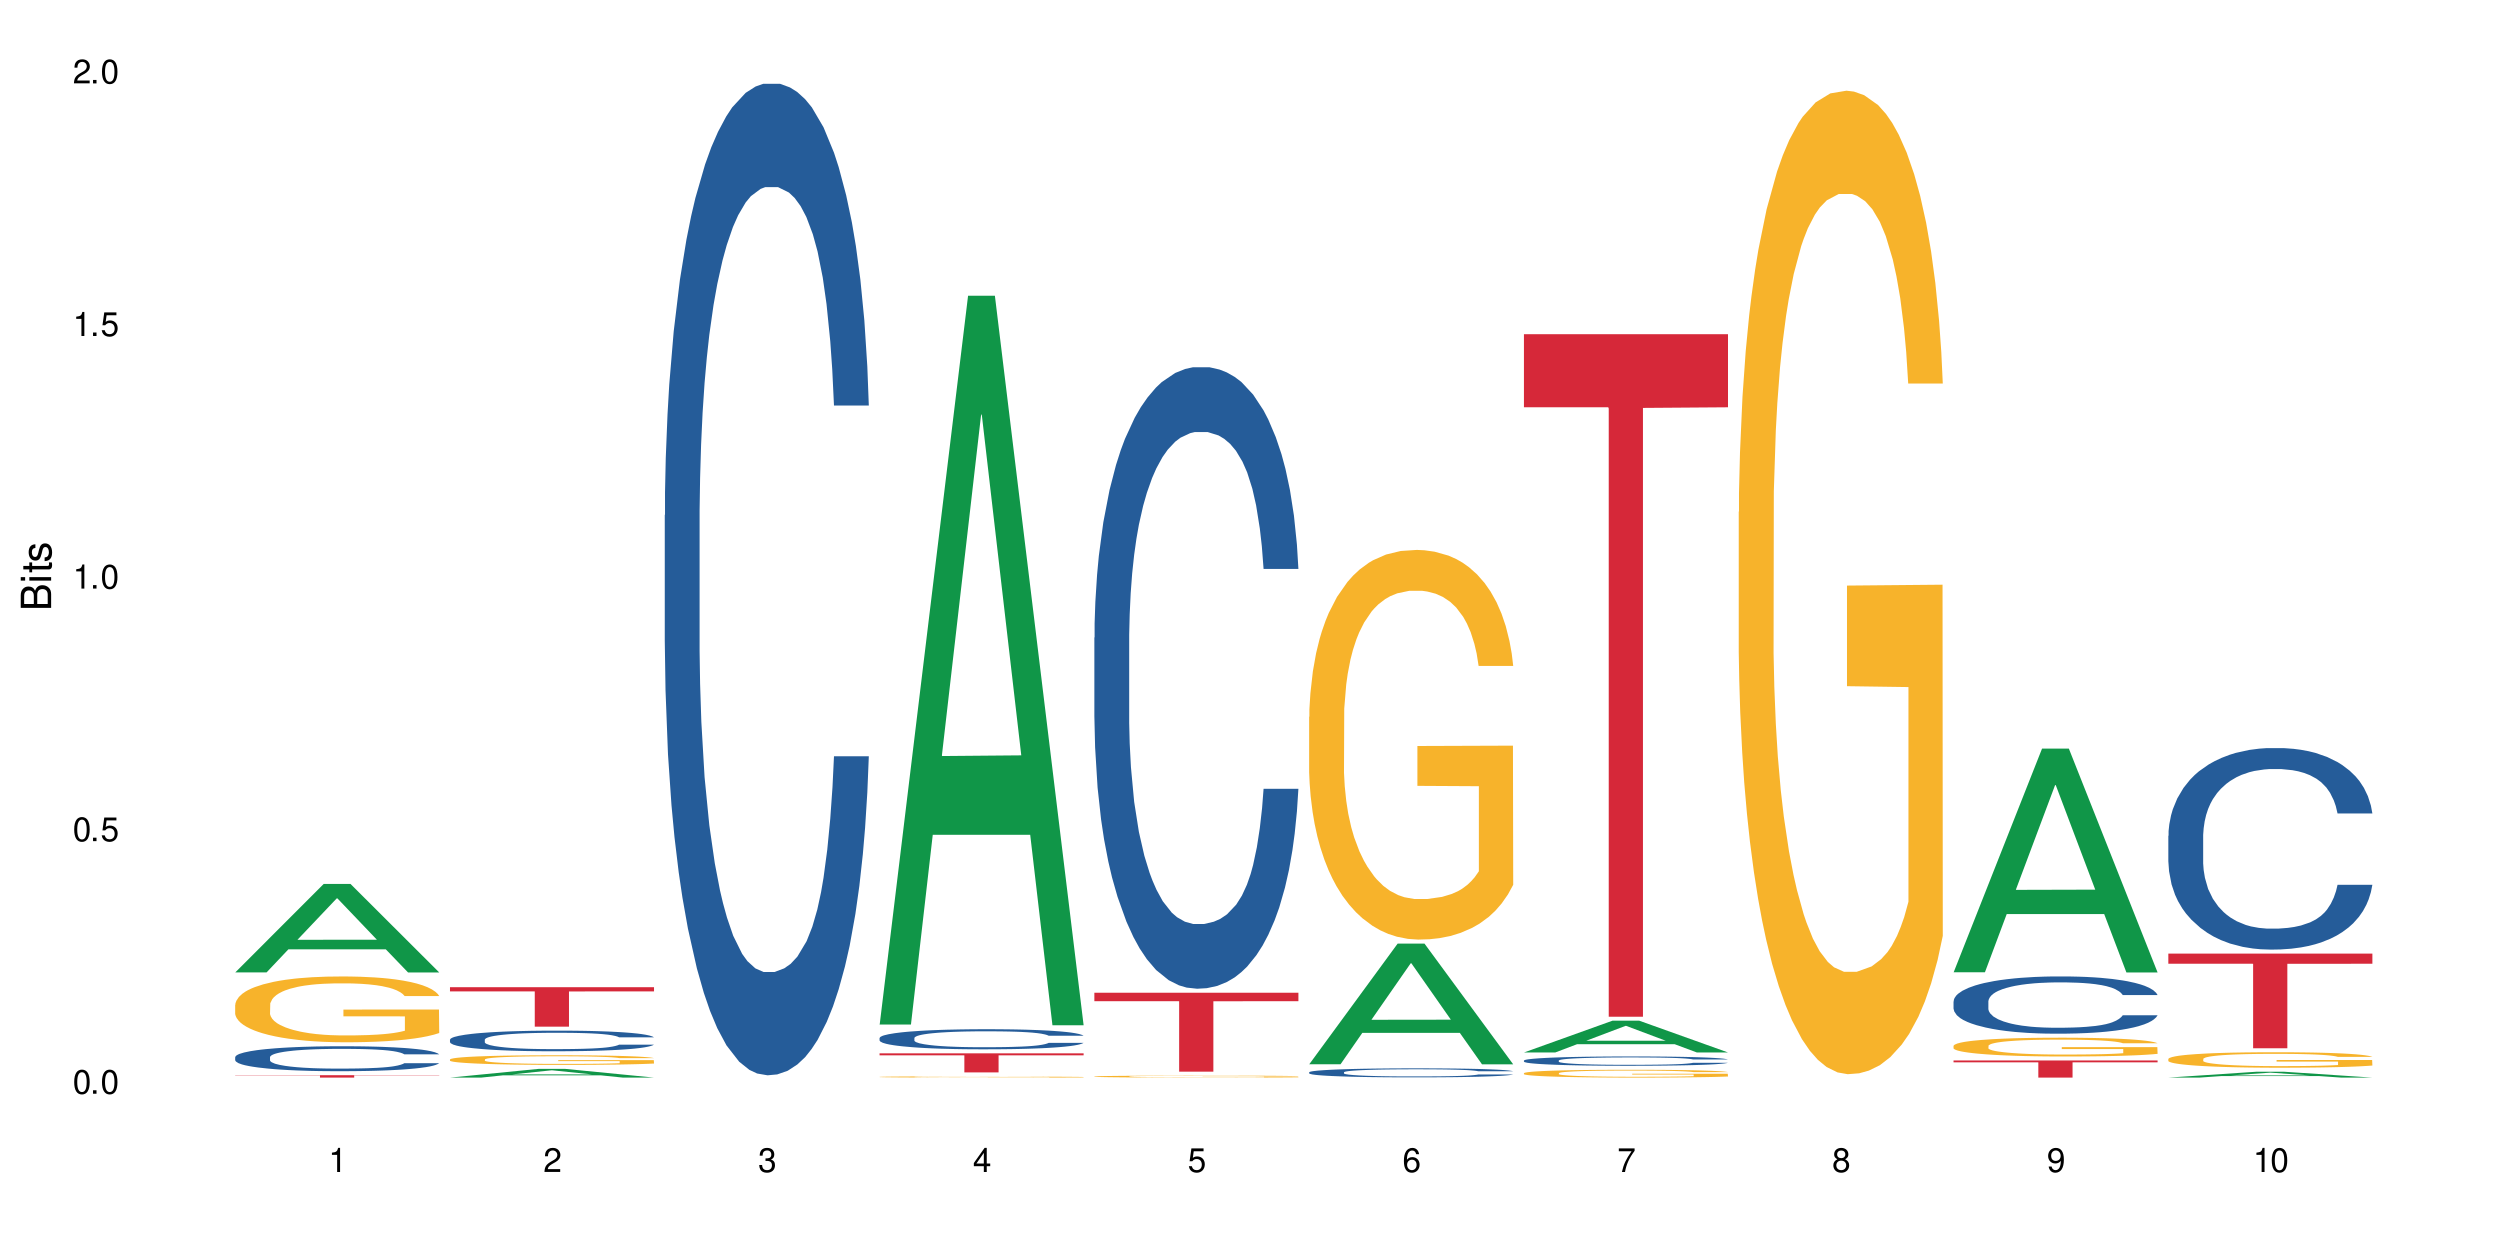 <?xml version="1.0" encoding="UTF-8"?>
<svg xmlns="http://www.w3.org/2000/svg" xmlns:xlink="http://www.w3.org/1999/xlink" width="720" height="360" viewBox="0 0 720 360">
<defs>
<g>
<g id="glyph-0-0">
</g>
<g id="glyph-0-1">
<path d="M 2.641 -6.938 C 2 -6.938 1.422 -6.656 1.078 -6.172 C 0.641 -5.562 0.406 -4.641 0.406 -3.359 C 0.406 -1.016 1.188 0.219 2.641 0.219 C 4.078 0.219 4.859 -1.016 4.859 -3.297 C 4.859 -4.641 4.656 -5.547 4.203 -6.172 C 3.844 -6.656 3.281 -6.938 2.641 -6.938 Z M 2.641 -6.188 C 3.547 -6.188 4 -5.25 4 -3.375 C 4 -1.406 3.562 -0.484 2.625 -0.484 C 1.734 -0.484 1.281 -1.438 1.281 -3.344 C 1.281 -5.25 1.734 -6.188 2.641 -6.188 Z M 2.641 -6.188 "/>
</g>
<g id="glyph-0-2">
<path d="M 1.828 -1 L 0.828 -1 L 0.828 0 L 1.828 0 Z M 1.828 -1 "/>
</g>
<g id="glyph-0-3">
<path d="M 4.562 -6.797 L 1.062 -6.797 L 0.547 -3.094 L 1.328 -3.094 C 1.719 -3.562 2.047 -3.734 2.578 -3.734 C 3.484 -3.734 4.062 -3.109 4.062 -2.094 C 4.062 -1.125 3.484 -0.531 2.578 -0.531 C 1.828 -0.531 1.375 -0.906 1.188 -1.672 L 0.328 -1.672 C 0.453 -1.109 0.547 -0.844 0.75 -0.594 C 1.125 -0.078 1.828 0.219 2.594 0.219 C 3.969 0.219 4.922 -0.781 4.922 -2.219 C 4.922 -3.562 4.031 -4.484 2.719 -4.484 C 2.25 -4.484 1.859 -4.359 1.469 -4.062 L 1.734 -5.969 L 4.562 -5.969 Z M 4.562 -6.797 "/>
</g>
<g id="glyph-0-4">
<path d="M 2.484 -4.938 L 2.484 0 L 3.328 0 L 3.328 -6.938 L 2.766 -6.938 C 2.469 -5.875 2.281 -5.734 0.984 -5.562 L 0.984 -4.938 Z M 2.484 -4.938 "/>
</g>
<g id="glyph-0-5">
<path d="M 4.859 -0.828 L 1.281 -0.828 C 1.359 -1.406 1.672 -1.781 2.5 -2.281 L 3.469 -2.828 C 4.406 -3.344 4.906 -4.062 4.906 -4.906 C 4.906 -5.484 4.672 -6.031 4.266 -6.406 C 3.859 -6.766 3.375 -6.938 2.719 -6.938 C 1.859 -6.938 1.219 -6.625 0.844 -6.031 C 0.609 -5.672 0.5 -5.234 0.484 -4.531 L 1.328 -4.531 C 1.359 -5.016 1.406 -5.281 1.531 -5.516 C 1.75 -5.938 2.188 -6.203 2.703 -6.203 C 3.469 -6.203 4.031 -5.641 4.031 -4.891 C 4.031 -4.344 3.719 -3.859 3.125 -3.516 L 2.234 -3 C 0.812 -2.172 0.406 -1.531 0.328 -0.016 L 4.859 -0.016 Z M 4.859 -0.828 "/>
</g>
<g id="glyph-0-6">
<path d="M 2.125 -3.188 L 2.578 -3.188 C 3.5 -3.188 3.984 -2.766 3.984 -1.922 C 3.984 -1.062 3.469 -0.531 2.594 -0.531 C 1.656 -0.531 1.203 -1 1.156 -2.016 L 0.312 -2.016 C 0.344 -1.453 0.438 -1.094 0.609 -0.781 C 0.953 -0.109 1.625 0.219 2.547 0.219 C 3.953 0.219 4.859 -0.625 4.859 -1.938 C 4.859 -2.828 4.516 -3.297 3.703 -3.594 C 4.344 -3.844 4.656 -4.328 4.656 -5.031 C 4.656 -6.219 3.875 -6.938 2.578 -6.938 C 1.203 -6.938 0.484 -6.172 0.453 -4.703 L 1.297 -4.703 C 1.312 -5.125 1.344 -5.359 1.453 -5.578 C 1.641 -5.969 2.062 -6.203 2.594 -6.203 C 3.344 -6.203 3.797 -5.75 3.797 -5 C 3.797 -4.516 3.609 -4.219 3.25 -4.047 C 3.016 -3.953 2.703 -3.922 2.125 -3.906 Z M 2.125 -3.188 "/>
</g>
<g id="glyph-0-7">
<path d="M 3.141 -1.672 L 3.141 0 L 3.984 0 L 3.984 -1.672 L 4.984 -1.672 L 4.984 -2.438 L 3.984 -2.438 L 3.984 -6.938 L 3.359 -6.938 L 0.266 -2.578 L 0.266 -1.672 Z M 3.141 -2.438 L 1 -2.438 L 3.141 -5.5 Z M 3.141 -2.438 "/>
</g>
<g id="glyph-0-8">
<path d="M 4.781 -5.125 C 4.609 -6.266 3.891 -6.938 2.844 -6.938 C 2.094 -6.938 1.422 -6.578 1.031 -5.953 C 0.594 -5.266 0.406 -4.422 0.406 -3.172 C 0.406 -2 0.578 -1.25 0.984 -0.641 C 1.359 -0.078 1.953 0.219 2.703 0.219 C 3.984 0.219 4.922 -0.75 4.922 -2.094 C 4.922 -3.375 4.062 -4.281 2.844 -4.281 C 2.172 -4.281 1.641 -4.031 1.281 -3.516 C 1.281 -5.234 1.828 -6.188 2.797 -6.188 C 3.391 -6.188 3.797 -5.797 3.938 -5.125 Z M 2.734 -3.531 C 3.547 -3.531 4.062 -2.953 4.062 -2.031 C 4.062 -1.156 3.484 -0.531 2.703 -0.531 C 1.922 -0.531 1.328 -1.188 1.328 -2.078 C 1.328 -2.938 1.906 -3.531 2.734 -3.531 Z M 2.734 -3.531 "/>
</g>
<g id="glyph-0-9">
<path d="M 4.984 -6.797 L 0.438 -6.797 L 0.438 -5.969 L 4.109 -5.969 C 2.5 -3.656 1.828 -2.234 1.328 0 L 2.219 0 C 2.594 -2.172 3.453 -4.047 4.984 -6.094 Z M 4.984 -6.797 "/>
</g>
<g id="glyph-0-10">
<path d="M 3.75 -3.656 C 4.469 -4.094 4.688 -4.438 4.688 -5.078 C 4.688 -6.172 3.844 -6.938 2.641 -6.938 C 1.438 -6.938 0.594 -6.172 0.594 -5.094 C 0.594 -4.438 0.812 -4.094 1.516 -3.656 C 0.734 -3.266 0.359 -2.703 0.359 -1.922 C 0.359 -0.656 1.281 0.219 2.641 0.219 C 3.984 0.219 4.922 -0.656 4.922 -1.922 C 4.922 -2.703 4.531 -3.266 3.75 -3.656 Z M 2.641 -6.188 C 3.359 -6.188 3.812 -5.75 3.812 -5.062 C 3.812 -4.406 3.344 -3.984 2.641 -3.984 C 1.922 -3.984 1.453 -4.406 1.453 -5.078 C 1.453 -5.75 1.922 -6.188 2.641 -6.188 Z M 2.641 -3.266 C 3.484 -3.266 4.062 -2.719 4.062 -1.906 C 4.062 -1.078 3.484 -0.531 2.625 -0.531 C 1.797 -0.531 1.219 -1.094 1.219 -1.906 C 1.219 -2.719 1.781 -3.266 2.641 -3.266 Z M 2.641 -3.266 "/>
</g>
<g id="glyph-0-11">
<path d="M 0.516 -1.578 C 0.672 -0.453 1.406 0.219 2.438 0.219 C 3.188 0.219 3.859 -0.141 4.266 -0.766 C 4.688 -1.453 4.891 -2.297 4.891 -3.547 C 4.891 -4.719 4.703 -5.453 4.312 -6.078 C 3.938 -6.641 3.344 -6.938 2.594 -6.938 C 1.297 -6.938 0.359 -5.969 0.359 -4.625 C 0.359 -3.344 1.234 -2.453 2.453 -2.453 C 3.094 -2.453 3.578 -2.672 4.016 -3.203 C 4 -1.484 3.469 -0.531 2.5 -0.531 C 1.906 -0.531 1.484 -0.906 1.359 -1.578 Z M 2.578 -6.203 C 3.375 -6.203 3.969 -5.531 3.969 -4.641 C 3.969 -3.797 3.391 -3.188 2.547 -3.188 C 1.734 -3.188 1.234 -3.766 1.234 -4.688 C 1.234 -5.562 1.797 -6.203 2.578 -6.203 Z M 2.578 -6.203 "/>
</g>
<g id="glyph-1-0">
</g>
<g id="glyph-1-1">
<path d="M 0 -0.953 L 0 -4.891 C 0 -5.719 -0.234 -6.344 -0.734 -6.797 C -1.188 -7.234 -1.812 -7.469 -2.5 -7.469 C -3.547 -7.469 -4.188 -7 -4.625 -5.875 C -4.984 -6.688 -5.625 -7.094 -6.531 -7.094 C -7.172 -7.094 -7.734 -6.859 -8.141 -6.391 C -8.562 -5.922 -8.75 -5.344 -8.75 -4.5 L -8.75 -0.953 Z M -4.984 -2.062 L -7.766 -2.062 L -7.766 -4.219 C -7.766 -4.844 -7.688 -5.203 -7.453 -5.5 C -7.219 -5.812 -6.859 -5.969 -6.375 -5.969 C -5.891 -5.969 -5.531 -5.812 -5.297 -5.5 C -5.062 -5.203 -4.984 -4.844 -4.984 -4.219 Z M -0.984 -2.062 L -4 -2.062 L -4 -4.781 C -4 -5.766 -3.438 -6.359 -2.484 -6.359 C -1.547 -6.359 -0.984 -5.766 -0.984 -4.781 Z M -0.984 -2.062 "/>
</g>
<g id="glyph-1-2">
<path d="M -6.281 -1.797 L -6.281 -0.797 L 0 -0.797 L 0 -1.797 Z M -8.75 -1.797 L -8.75 -0.797 L -7.484 -0.797 L -7.484 -1.797 Z M -8.75 -1.797 "/>
</g>
<g id="glyph-1-3">
<path d="M -6.281 -3.047 L -6.281 -2.016 L -8.016 -2.016 L -8.016 -1.016 L -6.281 -1.016 L -6.281 -0.172 L -5.469 -0.172 L -5.469 -1.016 L -0.719 -1.016 C -0.078 -1.016 0.281 -1.453 0.281 -2.234 C 0.281 -2.5 0.25 -2.719 0.188 -3.047 L -0.641 -3.047 C -0.609 -2.906 -0.594 -2.766 -0.594 -2.562 C -0.594 -2.141 -0.719 -2.016 -1.156 -2.016 L -5.469 -2.016 L -5.469 -3.047 Z M -6.281 -3.047 "/>
</g>
<g id="glyph-1-4">
<path d="M -4.531 -5.25 C -5.766 -5.25 -6.469 -4.422 -6.469 -2.969 C -6.469 -1.516 -5.719 -0.562 -4.547 -0.562 C -3.562 -0.562 -3.094 -1.062 -2.734 -2.562 L -2.516 -3.484 C -2.344 -4.188 -2.094 -4.469 -1.641 -4.469 C -1.047 -4.469 -0.641 -3.875 -0.641 -3 C -0.641 -2.453 -0.797 -2 -1.062 -1.75 C -1.25 -1.594 -1.422 -1.531 -1.875 -1.469 L -1.875 -0.406 C -0.422 -0.453 0.281 -1.266 0.281 -2.922 C 0.281 -4.5 -0.5 -5.516 -1.719 -5.516 C -2.656 -5.516 -3.172 -4.984 -3.469 -3.734 L -3.703 -2.766 C -3.891 -1.953 -4.156 -1.609 -4.594 -1.609 C -5.188 -1.609 -5.547 -2.125 -5.547 -2.938 C -5.547 -3.75 -5.203 -4.172 -4.531 -4.203 Z M -4.531 -5.25 "/>
</g>
</g>
</defs>
<rect x="-72" y="-36" width="864" height="432" fill="rgb(100%, 100%, 100%)" fill-opacity="1"/>
<path fill-rule="nonzero" fill="rgb(6.275%, 58.824%, 28.235%)" fill-opacity="1" d="M 67.73 280.047 L 67.793 280.023 L 93.223 254.574 L 100.945 254.574 L 126.5 280.07 L 117.52 280.07 L 111.117 273.414 L 83.051 273.414 L 76.773 280.047 L 67.73 280.047 L 85.75 270.66 L 108.543 270.637 L 97.176 258.738 L 97.051 258.715 L 96.926 258.789 L 85.688 270.637 L 85.75 270.66 Z M 67.73 280.047 "/>
<path fill-rule="nonzero" fill="rgb(14.51%, 36.078%, 60%)" fill-opacity="1" d="M 67.73 304.449 L 67.801 304.445 L 67.801 304.285 L 68.02 304.035 L 68.52 303.723 L 69.02 303.504 L 70.312 303.117 L 72.102 302.742 L 73.965 302.453 L 75.328 302.285 L 76.547 302.152 L 79.34 301.91 L 81.133 301.785 L 83.066 301.672 L 85.434 301.562 L 87.152 301.496 L 91.023 301.391 L 93.891 301.344 L 96.113 301.324 L 100.914 301.324 L 103.781 301.352 L 105.859 301.383 L 108.152 301.438 L 110.086 301.496 L 113.457 301.641 L 116.465 301.824 L 117.828 301.93 L 119.977 302.133 L 121.625 302.328 L 122.773 302.5 L 124.062 302.742 L 125.207 303.039 L 126.07 303.375 L 126.5 303.656 L 116.465 303.656 L 115.965 303.395 L 115.391 303.191 L 114.316 302.922 L 113.238 302.73 L 111.734 302.539 L 110.375 302.414 L 108.512 302.289 L 106.863 302.211 L 105.141 302.152 L 103.492 302.113 L 100.34 302.074 L 96.684 302.074 L 95.324 302.086 L 92.527 302.141 L 91.023 302.184 L 88.871 302.277 L 87.367 302.363 L 85.578 302.492 L 84.359 302.605 L 82.852 302.777 L 81.777 302.926 L 80.559 303.145 L 79.844 303.309 L 79.199 303.492 L 78.625 303.707 L 78.195 303.938 L 77.906 304.18 L 77.766 304.418 L 77.766 305.434 L 77.906 305.672 L 78.266 305.945 L 79.199 306.348 L 80.559 306.695 L 82.137 306.973 L 83.641 307.168 L 84.5 307.258 L 85.648 307.363 L 87.441 307.496 L 90.02 307.629 L 91.523 307.68 L 93.816 307.73 L 96.184 307.758 L 99.336 307.758 L 102.133 307.73 L 103.996 307.699 L 105.93 307.648 L 108.582 307.535 L 110.23 307.43 L 111.664 307.305 L 112.738 307.18 L 113.457 307.074 L 114.531 306.871 L 115.391 306.648 L 116.035 306.418 L 116.465 306.195 L 126.5 306.195 L 126.07 306.457 L 125.422 306.715 L 124.777 306.906 L 123.777 307.137 L 122.629 307.34 L 120.98 307.566 L 119.617 307.719 L 117.828 307.883 L 116.18 308.008 L 114.387 308.121 L 111.734 308.25 L 110.016 308.316 L 108.152 308.375 L 105.93 308.43 L 103.137 308.473 L 100.125 308.5 L 97.328 308.508 L 94.32 308.492 L 92.098 308.469 L 89.16 308.41 L 85.504 308.289 L 82.852 308.164 L 80.773 308.039 L 78.984 307.91 L 76.977 307.73 L 74.395 307.445 L 72.82 307.219 L 71.746 307.035 L 70.527 306.781 L 69.664 306.551 L 68.664 306.184 L 67.945 305.719 L 67.73 305.355 Z M 67.73 304.449 "/>
<path fill-rule="nonzero" fill="rgb(96.863%, 70.196%, 16.863%)" fill-opacity="1" d="M 67.73 289.34 L 67.801 289.32 L 67.801 288.977 L 68.09 288.195 L 68.805 287.121 L 69.738 286.238 L 70.742 285.547 L 71.387 285.184 L 72.461 284.664 L 73.395 284.285 L 75.758 283.504 L 78.77 282.777 L 80.418 282.465 L 82.281 282.172 L 84.93 281.844 L 86.148 281.723 L 89.875 281.445 L 94.105 281.273 L 98.762 281.219 L 100.914 281.238 L 103.852 281.305 L 107.863 281.496 L 110.16 281.668 L 111.949 281.844 L 113.812 282.066 L 116.105 282.414 L 118.258 282.828 L 119.977 283.246 L 121.695 283.766 L 123.129 284.32 L 124.348 284.926 L 125.422 285.652 L 126.07 286.258 L 126.5 286.863 L 116.535 286.863 L 115.965 286.258 L 115.32 285.789 L 114.242 285.219 L 113.168 284.805 L 112.094 284.473 L 110.086 284.023 L 108.367 283.746 L 106.215 283.504 L 104.137 283.348 L 101.773 283.246 L 100.34 283.211 L 96.543 283.211 L 93.102 283.332 L 91.094 283.469 L 89.66 283.609 L 87.656 283.867 L 86.438 284.074 L 85.719 284.215 L 83.57 284.75 L 82.137 285.234 L 81.348 285.566 L 80.344 286.086 L 79.629 286.551 L 78.84 287.246 L 78.41 287.762 L 77.836 288.941 L 77.766 292.059 L 77.98 292.715 L 78.41 293.426 L 78.984 294.047 L 79.844 294.707 L 80.703 295.207 L 82.207 295.883 L 83.496 296.332 L 84.5 296.629 L 86.438 297.094 L 87.227 297.25 L 89.09 297.562 L 91.023 297.805 L 93.387 298.012 L 95.18 298.117 L 98.047 298.203 L 101.703 298.203 L 106 298.098 L 108.727 297.961 L 110.59 297.82 L 111.809 297.699 L 113.312 297.512 L 114.387 297.336 L 115.391 297.145 L 116.609 296.852 L 116.609 292.715 L 98.906 292.699 L 98.906 290.758 L 126.426 290.742 L 126.5 297.512 L 124.992 297.977 L 123.129 298.426 L 121.34 298.773 L 119.477 299.066 L 116.824 299.398 L 114.672 299.605 L 111.375 299.848 L 108.367 300.004 L 105.215 300.105 L 102.418 300.16 L 99.121 300.176 L 96.184 300.141 L 93.031 300.039 L 90.52 299.898 L 88.227 299.727 L 85.934 299.5 L 83.066 299.137 L 81.203 298.844 L 79.27 298.48 L 77.336 298.047 L 75.613 297.578 L 74.469 297.215 L 73.32 296.801 L 72.102 296.281 L 70.957 295.691 L 70.098 295.156 L 69.309 294.551 L 68.734 293.977 L 68.16 293.199 L 67.875 292.574 L 67.73 292.039 Z M 67.73 289.34 "/>
<path fill-rule="nonzero" fill="rgb(83.922%, 15.686%, 22.353%)" fill-opacity="1" d="M 67.73 309.656 L 126.5 309.656 L 126.5 309.73 L 102.008 309.73 L 102.008 310.348 L 92.152 310.348 L 92.152 309.73 L 67.73 309.73 Z M 67.73 309.656 "/>
<path fill-rule="nonzero" fill="rgb(6.275%, 58.824%, 28.235%)" fill-opacity="1" d="M 129.594 310.344 L 129.656 310.344 L 155.082 307.84 L 162.805 307.84 L 188.359 310.348 L 179.383 310.348 L 172.977 309.691 L 144.91 309.691 L 138.633 310.344 L 129.594 310.344 L 147.613 309.422 L 170.402 309.418 L 159.039 308.25 L 158.914 308.246 L 158.789 308.254 L 147.547 309.418 L 147.613 309.422 Z M 129.594 310.344 "/>
<path fill-rule="nonzero" fill="rgb(14.51%, 36.078%, 60%)" fill-opacity="1" d="M 129.594 299.41 L 129.664 299.406 L 129.664 299.273 L 129.879 299.07 L 130.379 298.809 L 130.883 298.629 L 132.172 298.309 L 133.965 298 L 135.828 297.762 L 137.188 297.617 L 138.406 297.512 L 141.203 297.309 L 142.992 297.207 L 144.93 297.113 L 147.293 297.02 L 149.016 296.969 L 152.883 296.879 L 155.75 296.844 L 157.973 296.824 L 162.773 296.824 L 165.641 296.848 L 167.719 296.875 L 170.012 296.918 L 171.949 296.969 L 175.316 297.086 L 178.324 297.238 L 179.688 297.324 L 181.836 297.492 L 183.484 297.656 L 184.633 297.797 L 185.922 298 L 187.07 298.242 L 187.93 298.52 L 188.359 298.754 L 178.324 298.754 L 177.824 298.535 L 177.25 298.367 L 176.176 298.145 L 175.102 297.988 L 173.598 297.832 L 172.234 297.727 L 170.371 297.625 L 168.723 297.559 L 167.004 297.512 L 165.355 297.477 L 162.199 297.445 L 158.547 297.445 L 157.184 297.457 L 154.391 297.5 L 152.883 297.539 L 150.734 297.613 L 149.23 297.684 L 147.438 297.793 L 146.219 297.883 L 144.715 298.027 L 143.641 298.152 L 142.422 298.332 L 141.703 298.465 L 141.059 298.617 L 140.484 298.797 L 140.055 298.988 L 139.77 299.188 L 139.625 299.383 L 139.625 300.227 L 139.77 300.422 L 140.129 300.648 L 141.059 300.98 L 142.422 301.27 L 143.996 301.496 L 145.504 301.66 L 146.363 301.734 L 147.508 301.824 L 149.301 301.93 L 151.879 302.039 L 153.387 302.082 L 155.68 302.125 L 158.043 302.148 L 161.199 302.148 L 163.992 302.125 L 165.855 302.098 L 167.789 302.055 L 170.441 301.965 L 172.09 301.875 L 173.523 301.773 L 174.598 301.672 L 175.316 301.582 L 176.391 301.414 L 177.25 301.23 L 177.895 301.039 L 178.324 300.855 L 188.359 300.855 L 187.93 301.074 L 187.285 301.285 L 186.641 301.441 L 185.637 301.633 L 184.488 301.801 L 182.84 301.992 L 181.48 302.117 L 179.688 302.25 L 178.039 302.355 L 176.246 302.445 L 173.598 302.555 L 171.875 302.609 L 170.012 302.66 L 167.789 302.703 L 164.996 302.738 L 161.984 302.762 L 159.191 302.766 L 156.18 302.758 L 153.957 302.734 L 151.02 302.688 L 147.367 302.59 L 144.715 302.484 L 142.637 302.383 L 140.844 302.273 L 138.836 302.125 L 136.258 301.887 L 134.68 301.703 L 133.605 301.551 L 132.387 301.34 L 131.527 301.148 L 130.523 300.844 L 129.809 300.461 L 129.594 300.16 Z M 129.594 299.41 "/>
<path fill-rule="nonzero" fill="rgb(96.863%, 70.196%, 16.863%)" fill-opacity="1" d="M 129.594 305.105 L 129.664 305.102 L 129.664 305.051 L 129.949 304.938 L 130.668 304.781 L 131.598 304.652 L 132.602 304.551 L 133.246 304.496 L 134.32 304.422 L 135.254 304.363 L 137.617 304.25 L 140.629 304.145 L 142.277 304.098 L 144.141 304.055 L 146.793 304.008 L 148.012 303.988 L 151.738 303.949 L 155.965 303.926 L 160.625 303.918 L 162.773 303.918 L 165.711 303.93 L 169.727 303.957 L 172.02 303.984 L 173.812 304.008 L 175.676 304.039 L 177.969 304.09 L 180.117 304.152 L 181.836 304.215 L 183.559 304.289 L 184.992 304.371 L 186.211 304.457 L 187.285 304.566 L 187.93 304.652 L 188.359 304.742 L 178.398 304.742 L 177.824 304.652 L 177.18 304.586 L 176.105 304.5 L 175.031 304.441 L 173.953 304.395 L 171.949 304.328 L 170.227 304.285 L 168.078 304.25 L 166 304.227 L 163.633 304.215 L 162.199 304.207 L 158.402 304.207 L 154.961 304.227 L 152.957 304.246 L 151.523 304.266 L 149.516 304.305 L 148.297 304.336 L 147.582 304.355 L 145.43 304.434 L 143.996 304.504 L 143.207 304.551 L 142.207 304.629 L 141.488 304.695 L 140.699 304.797 L 140.27 304.875 L 139.695 305.047 L 139.625 305.504 L 139.84 305.598 L 140.27 305.703 L 140.844 305.793 L 141.703 305.891 L 142.562 305.965 L 144.07 306.062 L 145.359 306.129 L 146.363 306.172 L 148.297 306.238 L 149.086 306.262 L 150.949 306.309 L 152.883 306.344 L 155.25 306.375 L 157.039 306.391 L 159.906 306.402 L 163.562 306.402 L 167.863 306.387 L 170.586 306.367 L 172.449 306.348 L 173.668 306.328 L 175.172 306.301 L 176.246 306.273 L 177.25 306.246 L 178.469 306.203 L 178.469 305.598 L 160.766 305.598 L 160.766 305.312 L 188.289 305.309 L 188.359 306.301 L 186.855 306.367 L 184.992 306.434 L 183.199 306.484 L 181.336 306.527 L 178.684 306.578 L 176.535 306.605 L 173.238 306.641 L 170.227 306.664 L 167.074 306.68 L 164.277 306.688 L 160.984 306.691 L 158.043 306.688 L 154.891 306.672 L 152.383 306.648 L 150.09 306.625 L 147.797 306.594 L 144.93 306.539 L 143.066 306.496 L 141.129 306.441 L 139.195 306.379 L 137.477 306.312 L 136.328 306.258 L 135.184 306.195 L 133.965 306.121 L 132.816 306.035 L 131.957 305.957 L 131.168 305.867 L 130.594 305.785 L 130.023 305.668 L 129.734 305.578 L 129.594 305.5 Z M 129.594 305.105 "/>
<path fill-rule="nonzero" fill="rgb(83.922%, 15.686%, 22.353%)" fill-opacity="1" d="M 129.594 284.305 L 188.359 284.305 L 188.359 285.523 L 163.867 285.535 L 163.867 295.676 L 154.012 295.676 L 154.012 285.543 L 153.871 285.523 L 129.594 285.523 Z M 129.594 284.305 "/>
<path fill-rule="nonzero" fill="rgb(14.51%, 36.078%, 60%)" fill-opacity="1" d="M 191.453 148.379 L 191.523 148.117 L 191.523 141.852 L 191.738 131.934 L 192.242 119.402 L 192.742 110.789 L 194.031 95.391 L 195.824 80.512 L 197.688 69.027 L 199.051 62.238 L 200.27 57.02 L 203.062 47.363 L 204.855 42.402 L 206.789 37.965 L 209.156 33.527 L 210.875 30.918 L 214.746 26.742 L 217.613 24.914 L 219.832 24.129 L 224.637 24.129 L 227.5 25.176 L 229.582 26.48 L 231.875 28.566 L 233.809 30.918 L 237.176 36.66 L 240.188 43.969 L 241.547 48.145 L 243.699 56.238 L 245.348 64.066 L 246.492 70.855 L 247.785 80.512 L 248.93 92.258 L 249.789 105.57 L 250.219 116.793 L 240.188 116.793 L 239.684 106.352 L 239.113 98.262 L 238.035 87.559 L 236.961 79.988 L 235.457 72.418 L 234.094 67.461 L 232.23 62.5 L 230.582 59.367 L 228.863 57.02 L 227.215 55.453 L 224.062 53.887 L 220.406 53.887 L 219.043 54.41 L 216.25 56.496 L 214.746 58.324 L 212.594 61.98 L 211.09 65.371 L 209.297 70.594 L 208.078 75.031 L 206.574 81.816 L 205.5 87.82 L 204.281 96.434 L 203.566 102.961 L 202.918 110.27 L 202.348 118.883 L 201.918 128.02 L 201.629 137.676 L 201.484 147.07 L 201.484 187.531 L 201.629 196.926 L 201.988 207.891 L 202.918 223.812 L 204.281 237.648 L 205.859 248.609 L 207.363 256.441 L 208.223 260.094 L 209.371 264.27 L 211.16 269.492 L 213.742 274.711 L 215.246 276.801 L 217.539 278.887 L 219.906 279.934 L 223.059 279.934 L 225.852 278.887 L 227.715 277.582 L 229.652 275.496 L 232.305 271.059 L 233.953 266.883 L 235.387 261.922 L 236.461 256.961 L 237.176 252.785 L 238.254 244.695 L 239.113 235.82 L 239.758 226.684 L 240.188 217.809 L 250.219 217.809 L 249.789 228.25 L 249.145 238.43 L 248.5 246 L 247.496 255.137 L 246.352 263.227 L 244.703 272.363 L 243.34 278.367 L 241.547 284.891 L 239.898 289.852 L 238.109 294.289 L 235.457 299.508 L 233.738 302.121 L 231.875 304.469 L 229.652 306.555 L 226.855 308.383 L 223.848 309.43 L 221.051 309.688 L 218.043 309.168 L 215.82 308.121 L 212.883 305.773 L 209.227 301.074 L 206.574 296.117 L 204.496 291.156 L 202.703 285.938 L 200.699 278.887 L 198.117 267.402 L 196.543 258.527 L 195.465 251.219 L 194.246 241.039 L 193.387 231.906 L 192.383 217.289 L 191.668 198.754 L 191.453 184.398 Z M 191.453 148.379 "/>
<path fill-rule="nonzero" fill="rgb(6.275%, 58.824%, 28.235%)" fill-opacity="1" d="M 253.312 295.07 L 253.375 294.875 L 278.805 85.164 L 286.527 85.164 L 312.082 295.27 L 303.102 295.27 L 296.699 240.426 L 268.633 240.426 L 262.355 295.07 L 253.312 295.07 L 271.332 217.738 L 294.125 217.539 L 282.762 119.492 L 282.633 119.293 L 282.508 119.887 L 271.27 217.539 L 271.332 217.738 Z M 253.312 295.07 "/>
<path fill-rule="nonzero" fill="rgb(14.51%, 36.078%, 60%)" fill-opacity="1" d="M 253.312 298.934 L 253.387 298.93 L 253.387 298.805 L 253.602 298.602 L 254.102 298.348 L 254.605 298.176 L 255.895 297.863 L 257.684 297.562 L 259.547 297.328 L 260.91 297.191 L 262.129 297.086 L 264.922 296.891 L 266.715 296.789 L 268.652 296.699 L 271.016 296.609 L 272.734 296.555 L 276.605 296.473 L 279.473 296.434 L 281.695 296.418 L 286.496 296.418 L 289.363 296.441 L 291.441 296.465 L 293.734 296.508 L 295.668 296.555 L 299.039 296.672 L 302.047 296.82 L 303.41 296.906 L 305.559 297.07 L 307.207 297.227 L 308.355 297.363 L 309.645 297.562 L 310.793 297.797 L 311.652 298.066 L 312.082 298.297 L 302.047 298.297 L 301.547 298.086 L 300.973 297.922 L 299.898 297.703 L 298.824 297.551 L 297.316 297.398 L 295.957 297.297 L 294.094 297.195 L 292.445 297.133 L 290.723 297.086 L 289.074 297.055 L 285.922 297.023 L 282.266 297.023 L 280.906 297.031 L 278.109 297.074 L 276.605 297.113 L 274.457 297.184 L 272.949 297.254 L 271.16 297.359 L 269.941 297.449 L 268.434 297.586 L 267.359 297.707 L 266.141 297.883 L 265.426 298.016 L 264.781 298.164 L 264.207 298.336 L 263.777 298.523 L 263.492 298.719 L 263.348 298.91 L 263.348 299.727 L 263.492 299.918 L 263.848 300.141 L 264.781 300.465 L 266.141 300.742 L 267.719 300.965 L 269.223 301.125 L 270.082 301.199 L 271.23 301.281 L 273.023 301.387 L 275.602 301.492 L 277.105 301.535 L 279.402 301.578 L 281.766 301.598 L 284.918 301.598 L 287.715 301.578 L 289.578 301.551 L 291.512 301.508 L 294.164 301.418 L 295.812 301.336 L 297.246 301.234 L 298.32 301.133 L 299.039 301.051 L 300.113 300.887 L 300.973 300.707 L 301.617 300.52 L 302.047 300.34 L 312.082 300.34 L 311.652 300.555 L 311.008 300.758 L 310.363 300.914 L 309.359 301.098 L 308.211 301.262 L 306.562 301.445 L 305.203 301.566 L 303.41 301.699 L 301.762 301.801 L 299.969 301.891 L 297.316 301.996 L 295.598 302.051 L 293.734 302.098 L 291.512 302.141 L 288.719 302.176 L 285.707 302.195 L 282.914 302.203 L 279.902 302.191 L 277.68 302.172 L 274.742 302.121 L 271.086 302.027 L 268.434 301.926 L 266.355 301.828 L 264.566 301.723 L 262.559 301.578 L 259.98 301.348 L 258.402 301.168 L 257.328 301.02 L 256.109 300.812 L 255.25 300.625 L 254.246 300.332 L 253.527 299.957 L 253.312 299.664 Z M 253.312 298.934 "/>
<path fill-rule="nonzero" fill="rgb(96.863%, 70.196%, 16.863%)" fill-opacity="1" d="M 253.312 310.145 L 253.387 310.145 L 253.387 310.137 L 253.672 310.125 L 254.387 310.102 L 255.32 310.086 L 256.324 310.074 L 256.969 310.066 L 258.043 310.059 L 258.977 310.051 L 261.34 310.035 L 264.352 310.023 L 266 310.016 L 267.863 310.012 L 270.516 310.004 L 271.73 310.004 L 275.461 309.996 L 279.688 309.996 L 284.348 309.992 L 286.496 309.992 L 289.434 309.996 L 293.449 310 L 295.742 310 L 297.531 310.004 L 299.395 310.008 L 301.691 310.016 L 303.84 310.023 L 305.559 310.031 L 307.281 310.039 L 308.715 310.051 L 309.93 310.062 L 311.008 310.074 L 311.652 310.086 L 312.082 310.098 L 302.121 310.098 L 301.547 310.086 L 300.902 310.078 L 299.824 310.066 L 298.75 310.059 L 297.676 310.055 L 295.668 310.047 L 293.949 310.039 L 291.801 310.035 L 289.723 310.031 L 278.684 310.031 L 276.676 310.035 L 275.242 310.039 L 273.238 310.043 L 272.02 310.047 L 271.301 310.051 L 269.152 310.059 L 267.719 310.066 L 266.93 310.074 L 265.926 310.086 L 265.211 310.094 L 264.422 310.105 L 263.992 310.117 L 263.418 310.137 L 263.348 310.195 L 263.562 310.207 L 263.992 310.223 L 264.566 310.234 L 265.426 310.246 L 266.285 310.254 L 267.789 310.266 L 269.082 310.273 L 270.082 310.281 L 272.02 310.289 L 272.809 310.293 L 274.672 310.297 L 276.605 310.301 L 278.973 310.305 L 280.762 310.309 L 291.586 310.309 L 294.309 310.305 L 296.172 310.305 L 297.391 310.301 L 298.895 310.297 L 299.969 310.293 L 300.973 310.289 L 302.191 310.285 L 302.191 310.207 L 284.488 310.207 L 284.488 310.172 L 312.008 310.172 L 312.082 310.297 L 310.578 310.305 L 308.715 310.312 L 306.922 310.32 L 305.059 310.328 L 302.406 310.332 L 300.258 310.336 L 296.961 310.34 L 293.949 310.344 L 290.797 310.344 L 288 310.348 L 281.766 310.348 L 278.613 310.344 L 276.105 310.34 L 273.812 310.34 L 271.516 310.336 L 268.652 310.328 L 266.789 310.32 L 264.852 310.316 L 262.918 310.309 L 261.195 310.297 L 260.051 310.293 L 258.902 310.285 L 257.684 310.273 L 256.539 310.262 L 255.68 310.254 L 254.891 310.242 L 254.316 310.23 L 253.742 310.215 L 253.457 310.207 L 253.312 310.195 Z M 253.312 310.145 "/>
<path fill-rule="nonzero" fill="rgb(83.922%, 15.686%, 22.353%)" fill-opacity="1" d="M 253.312 303.352 L 312.082 303.352 L 312.082 303.941 L 287.59 303.945 L 287.59 308.844 L 277.734 308.844 L 277.734 303.949 L 277.594 303.941 L 253.312 303.941 Z M 253.312 303.352 "/>
<path fill-rule="nonzero" fill="rgb(14.51%, 36.078%, 60%)" fill-opacity="1" d="M 315.176 183.652 L 315.246 183.488 L 315.246 179.562 L 315.461 173.344 L 315.961 165.492 L 316.465 160.094 L 317.754 150.438 L 319.547 141.113 L 321.41 133.914 L 322.77 129.66 L 323.988 126.391 L 326.785 120.336 L 328.578 117.227 L 330.512 114.445 L 332.875 111.664 L 334.598 110.027 L 338.465 107.41 L 341.332 106.266 L 343.555 105.773 L 348.355 105.773 L 351.223 106.43 L 353.301 107.246 L 355.594 108.555 L 357.531 110.027 L 360.898 113.629 L 363.91 118.211 L 365.27 120.828 L 367.422 125.898 L 369.07 130.809 L 370.215 135.059 L 371.504 141.113 L 372.652 148.477 L 373.512 156.82 L 373.941 163.855 L 363.91 163.855 L 363.406 157.312 L 362.832 152.238 L 361.758 145.531 L 360.684 140.785 L 359.18 136.043 L 357.816 132.934 L 355.953 129.824 L 354.305 127.863 L 352.586 126.391 L 350.938 125.406 L 347.785 124.426 L 344.129 124.426 L 342.766 124.754 L 339.973 126.062 L 338.465 127.207 L 336.316 129.496 L 334.812 131.625 L 333.02 134.898 L 331.801 137.68 L 330.297 141.934 L 329.223 145.695 L 328.004 151.094 L 327.285 155.184 L 326.641 159.766 L 326.066 165.164 L 325.637 170.891 L 325.352 176.941 L 325.207 182.832 L 325.207 208.191 L 325.352 214.082 L 325.711 220.953 L 326.641 230.934 L 328.004 239.605 L 329.578 246.477 L 331.086 251.383 L 331.945 253.672 L 333.09 256.293 L 334.883 259.562 L 337.465 262.836 L 338.969 264.145 L 341.262 265.453 L 343.625 266.109 L 346.781 266.109 L 349.574 265.453 L 351.438 264.637 L 353.375 263.328 L 356.023 260.543 L 357.672 257.926 L 359.105 254.82 L 360.184 251.711 L 360.898 249.094 L 361.973 244.02 L 362.832 238.457 L 363.48 232.73 L 363.91 227.168 L 373.941 227.168 L 373.512 233.715 L 372.867 240.094 L 372.223 244.84 L 371.219 250.566 L 370.07 255.637 L 368.422 261.363 L 367.062 265.125 L 365.27 269.215 L 363.621 272.324 L 361.832 275.105 L 359.18 278.379 L 357.457 280.016 L 355.594 281.484 L 353.375 282.797 L 350.578 283.941 L 347.57 284.594 L 344.773 284.758 L 341.762 284.43 L 339.543 283.777 L 336.602 282.305 L 332.949 279.359 L 330.297 276.25 L 328.219 273.141 L 326.426 269.871 L 324.418 265.453 L 321.84 258.254 L 320.262 252.691 L 319.188 248.109 L 317.969 241.73 L 317.109 236.004 L 316.105 226.844 L 315.391 215.227 L 315.176 206.227 Z M 315.176 183.652 "/>
<path fill-rule="nonzero" fill="rgb(96.863%, 70.196%, 16.863%)" fill-opacity="1" d="M 315.176 310.023 L 315.246 310.023 L 315.246 310.012 L 315.531 309.988 L 316.25 309.957 L 317.18 309.93 L 318.184 309.91 L 318.828 309.898 L 319.906 309.883 L 320.836 309.871 L 323.203 309.848 L 326.211 309.828 L 327.859 309.816 L 329.723 309.809 L 332.375 309.801 L 333.594 309.797 L 337.32 309.789 L 341.547 309.781 L 348.355 309.781 L 351.297 309.785 L 355.309 309.789 L 357.602 309.793 L 359.395 309.801 L 361.258 309.805 L 363.551 309.816 L 365.699 309.828 L 367.422 309.84 L 369.141 309.855 L 370.574 309.875 L 371.793 309.891 L 372.867 309.914 L 373.512 309.93 L 373.941 309.949 L 363.98 309.949 L 363.406 309.93 L 361.688 309.898 L 360.613 309.887 L 359.535 309.879 L 357.531 309.863 L 355.809 309.855 L 353.66 309.848 L 351.582 309.844 L 349.215 309.84 L 343.984 309.84 L 340.547 309.844 L 338.539 309.848 L 337.105 309.852 L 335.098 309.859 L 333.879 309.867 L 333.164 309.871 L 331.012 309.887 L 329.578 309.902 L 328.793 309.91 L 327.789 309.926 L 327.07 309.941 L 326.281 309.961 L 325.852 309.977 L 325.281 310.012 L 325.207 310.105 L 325.422 310.125 L 325.852 310.145 L 326.426 310.164 L 327.285 310.184 L 328.145 310.199 L 329.652 310.219 L 330.941 310.23 L 331.945 310.242 L 333.879 310.254 L 334.668 310.258 L 336.531 310.27 L 338.465 310.277 L 340.832 310.281 L 342.625 310.285 L 345.488 310.289 L 349.145 310.289 L 353.445 310.285 L 356.168 310.281 L 358.031 310.277 L 359.25 310.273 L 360.754 310.266 L 361.832 310.262 L 362.832 310.258 L 364.051 310.246 L 364.051 310.125 L 346.352 310.125 L 346.352 310.066 L 373.871 310.066 L 373.941 310.266 L 372.438 310.281 L 370.574 310.293 L 368.781 310.305 L 366.918 310.312 L 364.266 310.324 L 362.117 310.328 L 358.82 310.336 L 355.809 310.34 L 352.656 310.344 L 349.863 310.348 L 343.625 310.348 L 340.473 310.344 L 337.965 310.34 L 335.672 310.332 L 333.379 310.328 L 330.512 310.316 L 328.648 310.309 L 326.715 310.297 L 324.777 310.285 L 323.059 310.27 L 321.91 310.258 L 320.766 310.246 L 319.547 310.23 L 318.398 310.215 L 317.539 310.195 L 316.75 310.18 L 316.18 310.16 L 315.605 310.137 L 315.316 310.121 L 315.176 310.105 Z M 315.176 310.023 "/>
<path fill-rule="nonzero" fill="rgb(83.922%, 15.686%, 22.353%)" fill-opacity="1" d="M 315.176 285.906 L 373.941 285.906 L 373.941 288.34 L 349.449 288.363 L 349.449 308.633 L 339.594 308.633 L 339.594 288.383 L 339.453 288.34 L 315.176 288.34 Z M 315.176 285.906 "/>
<path fill-rule="nonzero" fill="rgb(6.275%, 58.824%, 28.235%)" fill-opacity="1" d="M 377.035 306.504 L 377.098 306.469 L 402.527 271.754 L 410.25 271.754 L 435.805 306.535 L 426.824 306.535 L 420.422 297.457 L 392.355 297.457 L 386.078 306.504 L 377.035 306.504 L 395.055 293.699 L 417.848 293.668 L 406.48 277.434 L 406.355 277.402 L 406.23 277.5 L 394.992 293.668 L 395.055 293.699 Z M 377.035 306.504 "/>
<path fill-rule="nonzero" fill="rgb(14.51%, 36.078%, 60%)" fill-opacity="1" d="M 377.035 308.816 L 377.105 308.812 L 377.105 308.754 L 377.32 308.664 L 377.824 308.551 L 378.324 308.473 L 379.617 308.332 L 381.406 308.199 L 383.27 308.094 L 384.633 308.031 L 385.852 307.984 L 388.645 307.895 L 390.438 307.852 L 392.371 307.809 L 394.738 307.77 L 396.457 307.746 L 400.328 307.707 L 403.195 307.691 L 405.414 307.684 L 410.219 307.684 L 413.086 307.695 L 415.164 307.707 L 417.457 307.727 L 419.391 307.746 L 422.758 307.797 L 425.77 307.863 L 427.133 307.902 L 429.281 307.977 L 430.93 308.047 L 432.078 308.109 L 433.367 308.199 L 434.512 308.305 L 435.375 308.426 L 435.805 308.527 L 425.77 308.527 L 425.27 308.434 L 424.695 308.359 L 423.621 308.262 L 422.543 308.191 L 421.039 308.125 L 419.68 308.078 L 417.816 308.035 L 416.168 308.004 L 414.445 307.984 L 412.797 307.969 L 409.645 307.957 L 405.988 307.957 L 404.629 307.961 L 401.832 307.98 L 400.328 307.996 L 398.176 308.027 L 396.672 308.059 L 394.879 308.105 L 393.664 308.148 L 392.156 308.211 L 391.082 308.266 L 389.863 308.344 L 389.148 308.402 L 388.504 308.469 L 387.93 308.547 L 387.5 308.629 L 387.211 308.719 L 387.07 308.805 L 387.07 309.172 L 387.211 309.258 L 387.57 309.355 L 388.504 309.5 L 389.863 309.625 L 391.441 309.727 L 392.945 309.797 L 393.805 309.832 L 394.953 309.867 L 396.742 309.918 L 399.324 309.965 L 400.828 309.984 L 403.121 310 L 405.488 310.012 L 408.641 310.012 L 411.438 310 L 413.301 309.988 L 415.234 309.973 L 417.887 309.93 L 419.535 309.891 L 420.969 309.848 L 422.043 309.801 L 422.758 309.766 L 423.836 309.691 L 424.695 309.609 L 425.34 309.527 L 425.77 309.445 L 435.805 309.445 L 435.375 309.543 L 434.727 309.633 L 434.082 309.703 L 433.078 309.785 L 431.934 309.859 L 430.285 309.941 L 428.922 309.996 L 427.133 310.055 L 425.484 310.102 L 423.691 310.141 L 421.039 310.188 L 419.32 310.215 L 417.457 310.234 L 415.234 310.254 L 412.438 310.27 L 409.43 310.281 L 406.633 310.281 L 403.625 310.277 L 401.402 310.266 L 398.465 310.246 L 394.809 310.203 L 392.156 310.16 L 390.078 310.113 L 388.289 310.066 L 386.281 310 L 383.699 309.898 L 382.125 309.816 L 381.047 309.75 L 379.832 309.656 L 378.969 309.574 L 377.969 309.441 L 377.25 309.273 L 377.035 309.141 Z M 377.035 308.816 "/>
<path fill-rule="nonzero" fill="rgb(96.863%, 70.196%, 16.863%)" fill-opacity="1" d="M 377.035 206.441 L 377.105 206.34 L 377.105 204.289 L 377.395 199.68 L 378.109 193.324 L 379.043 188.098 L 380.047 183.996 L 380.691 181.844 L 381.766 178.77 L 382.695 176.516 L 385.062 171.902 L 388.07 167.598 L 389.719 165.754 L 391.582 164.012 L 394.234 162.066 L 395.453 161.348 L 399.18 159.707 L 403.41 158.684 L 408.066 158.375 L 410.219 158.477 L 413.156 158.887 L 417.168 160.016 L 419.461 161.039 L 421.254 162.066 L 423.117 163.398 L 425.41 165.445 L 427.562 167.906 L 429.281 170.367 L 431 173.441 L 432.434 176.723 L 433.652 180.309 L 434.727 184.613 L 435.375 188.199 L 435.805 191.785 L 425.84 191.785 L 425.27 188.199 L 424.621 185.434 L 423.547 182.051 L 422.473 179.59 L 421.398 177.645 L 419.391 174.977 L 417.672 173.34 L 415.52 171.902 L 413.441 170.98 L 411.078 170.367 L 409.645 170.16 L 405.848 170.16 L 402.406 170.879 L 400.398 171.699 L 398.965 172.52 L 396.961 174.055 L 395.742 175.285 L 395.023 176.105 L 392.875 179.281 L 391.441 182.152 L 390.652 184.102 L 389.648 187.176 L 388.934 189.941 L 388.145 194.043 L 387.715 197.117 L 387.141 204.086 L 387.07 222.535 L 387.285 226.43 L 387.715 230.633 L 388.289 234.32 L 389.148 238.215 L 390.008 241.188 L 391.512 245.184 L 392.801 247.852 L 393.805 249.594 L 395.742 252.359 L 396.527 253.281 L 398.391 255.125 L 400.328 256.562 L 402.691 257.793 L 404.484 258.406 L 407.352 258.918 L 411.008 258.918 L 415.305 258.305 L 418.031 257.484 L 419.895 256.664 L 421.109 255.945 L 422.617 254.82 L 423.691 253.793 L 424.695 252.668 L 425.914 250.926 L 425.914 226.43 L 408.211 226.328 L 408.211 214.848 L 435.73 214.746 L 435.805 254.82 L 434.297 257.586 L 432.434 260.25 L 430.645 262.301 L 428.781 264.043 L 426.129 265.992 L 423.977 267.223 L 420.68 268.656 L 417.672 269.578 L 414.52 270.191 L 411.723 270.5 L 408.426 270.602 L 405.488 270.398 L 402.336 269.781 L 399.824 268.965 L 397.531 267.938 L 395.238 266.605 L 392.371 264.453 L 390.508 262.711 L 388.574 260.559 L 386.641 257.996 L 384.918 255.23 L 383.773 253.078 L 382.625 250.617 L 381.406 247.543 L 380.262 244.059 L 379.398 240.879 L 378.613 237.293 L 378.039 233.91 L 377.465 229.301 L 377.18 225.609 L 377.035 222.434 Z M 377.035 206.441 "/>
<path fill-rule="nonzero" fill="rgb(6.275%, 58.824%, 28.235%)" fill-opacity="1" d="M 438.895 303.102 L 438.957 303.094 L 464.387 293.961 L 472.109 293.961 L 497.664 303.109 L 488.688 303.109 L 482.281 300.723 L 454.215 300.723 L 447.938 303.102 L 438.895 303.102 L 456.914 299.734 L 479.707 299.727 L 468.344 295.457 L 468.219 295.445 L 468.09 295.473 L 456.852 299.727 L 456.914 299.734 Z M 438.895 303.102 "/>
<path fill-rule="nonzero" fill="rgb(14.51%, 36.078%, 60%)" fill-opacity="1" d="M 438.895 305.426 L 438.969 305.426 L 438.969 305.367 L 439.184 305.273 L 439.684 305.156 L 440.188 305.074 L 441.477 304.93 L 443.27 304.789 L 445.133 304.684 L 446.492 304.617 L 447.711 304.57 L 450.508 304.477 L 452.297 304.43 L 454.234 304.391 L 456.598 304.348 L 458.316 304.324 L 462.188 304.285 L 465.055 304.266 L 467.277 304.258 L 472.078 304.258 L 474.945 304.27 L 477.023 304.281 L 479.316 304.301 L 481.254 304.324 L 484.621 304.379 L 487.629 304.445 L 488.992 304.484 L 491.141 304.562 L 492.789 304.637 L 493.938 304.699 L 495.227 304.789 L 496.375 304.898 L 497.234 305.023 L 497.664 305.129 L 487.629 305.129 L 487.129 305.031 L 486.555 304.957 L 485.48 304.855 L 484.406 304.785 L 482.898 304.715 L 481.539 304.668 L 479.676 304.621 L 478.027 304.59 L 476.309 304.57 L 474.66 304.555 L 471.504 304.539 L 467.852 304.539 L 466.488 304.543 L 463.691 304.562 L 462.188 304.582 L 460.039 304.617 L 458.535 304.648 L 456.742 304.695 L 455.523 304.738 L 454.02 304.801 L 452.941 304.859 L 451.727 304.938 L 451.008 305 L 450.363 305.07 L 449.789 305.152 L 449.359 305.234 L 449.074 305.328 L 448.93 305.414 L 448.93 305.797 L 449.074 305.883 L 449.43 305.988 L 450.363 306.137 L 451.727 306.266 L 453.301 306.371 L 454.805 306.445 L 455.668 306.477 L 456.812 306.516 L 458.605 306.566 L 461.184 306.617 L 462.691 306.637 L 464.984 306.656 L 467.348 306.664 L 470.5 306.664 L 473.297 306.656 L 475.16 306.641 L 477.094 306.621 L 479.746 306.582 L 481.395 306.543 L 482.828 306.496 L 483.902 306.449 L 484.621 306.41 L 485.695 306.332 L 486.555 306.25 L 487.199 306.164 L 487.629 306.082 L 497.664 306.082 L 497.234 306.18 L 496.59 306.273 L 495.945 306.344 L 494.941 306.43 L 493.793 306.508 L 492.145 306.594 L 490.785 306.648 L 488.992 306.711 L 487.344 306.758 L 485.551 306.801 L 482.898 306.848 L 481.18 306.871 L 479.316 306.895 L 477.094 306.914 L 474.301 306.934 L 471.289 306.941 L 468.496 306.945 L 465.484 306.938 L 463.262 306.93 L 460.324 306.906 L 456.668 306.863 L 454.02 306.816 L 451.941 306.77 L 450.148 306.723 L 448.141 306.656 L 445.562 306.547 L 443.984 306.465 L 442.91 306.395 L 441.691 306.297 L 440.832 306.211 L 439.828 306.074 L 439.109 305.902 L 438.895 305.766 Z M 438.895 305.426 "/>
<path fill-rule="nonzero" fill="rgb(96.863%, 70.196%, 16.863%)" fill-opacity="1" d="M 438.895 309.059 L 438.969 309.055 L 438.969 309.016 L 439.254 308.922 L 439.973 308.797 L 440.902 308.691 L 441.906 308.609 L 442.551 308.566 L 443.625 308.504 L 444.559 308.457 L 446.922 308.363 L 449.934 308.277 L 451.582 308.242 L 453.445 308.207 L 456.098 308.168 L 457.316 308.152 L 461.043 308.121 L 465.27 308.102 L 469.93 308.094 L 472.078 308.094 L 475.016 308.105 L 479.031 308.125 L 481.324 308.148 L 483.117 308.168 L 484.98 308.195 L 487.273 308.234 L 489.422 308.285 L 491.141 308.336 L 492.863 308.395 L 494.297 308.461 L 495.516 308.535 L 496.59 308.621 L 497.234 308.691 L 497.664 308.766 L 487.703 308.766 L 487.129 308.691 L 486.484 308.637 L 485.41 308.57 L 484.332 308.52 L 483.258 308.48 L 481.254 308.426 L 479.531 308.395 L 477.383 308.363 L 475.305 308.348 L 472.938 308.336 L 471.504 308.332 L 467.707 308.332 L 464.266 308.344 L 462.262 308.359 L 460.828 308.379 L 458.82 308.41 L 457.602 308.434 L 456.887 308.449 L 454.734 308.512 L 453.301 308.57 L 452.512 308.609 L 451.512 308.672 L 450.793 308.727 L 450.004 308.809 L 449.574 308.871 L 449 309.012 L 448.93 309.383 L 449.145 309.461 L 449.574 309.543 L 450.148 309.617 L 451.008 309.695 L 451.867 309.758 L 453.375 309.836 L 454.664 309.891 L 455.668 309.926 L 457.602 309.98 L 458.391 310 L 460.254 310.035 L 462.188 310.066 L 464.555 310.09 L 466.344 310.102 L 469.211 310.113 L 472.867 310.113 L 477.168 310.102 L 479.891 310.082 L 481.754 310.066 L 482.973 310.051 L 484.477 310.031 L 485.551 310.008 L 486.555 309.988 L 487.773 309.953 L 487.773 309.461 L 470.07 309.457 L 470.07 309.227 L 497.594 309.227 L 497.664 310.031 L 496.16 310.086 L 494.297 310.141 L 492.504 310.18 L 490.641 310.215 L 487.988 310.254 L 485.84 310.277 L 482.543 310.309 L 479.531 310.328 L 476.379 310.34 L 473.582 310.344 L 470.285 310.348 L 467.348 310.344 L 464.195 310.332 L 461.688 310.312 L 459.395 310.293 L 457.102 310.266 L 454.234 310.223 L 452.371 310.188 L 450.434 310.145 L 448.5 310.094 L 446.781 310.039 L 445.633 309.996 L 444.484 309.945 L 443.27 309.883 L 442.121 309.812 L 441.262 309.75 L 440.473 309.68 L 439.898 309.609 L 439.328 309.516 L 439.039 309.445 L 438.895 309.379 Z M 438.895 309.059 "/>
<path fill-rule="nonzero" fill="rgb(83.922%, 15.686%, 22.353%)" fill-opacity="1" d="M 438.895 96.258 L 497.664 96.258 L 497.664 117.297 L 473.172 117.48 L 473.172 292.812 L 463.316 292.812 L 463.316 117.668 L 463.176 117.297 L 438.895 117.297 Z M 438.895 96.258 "/>
<path fill-rule="nonzero" fill="rgb(96.863%, 70.196%, 16.863%)" fill-opacity="1" d="M 500.758 147.438 L 500.828 147.18 L 500.828 142.004 L 501.117 130.367 L 501.832 114.328 L 502.766 101.137 L 503.766 90.789 L 504.414 85.355 L 505.488 77.598 L 506.418 71.906 L 508.785 60.266 L 511.793 49.402 L 513.441 44.746 L 515.305 40.348 L 517.957 35.434 L 519.176 33.621 L 522.902 29.484 L 527.133 26.895 L 531.789 26.121 L 533.938 26.379 L 536.879 27.414 L 540.891 30.258 L 543.184 32.844 L 544.977 35.434 L 546.84 38.793 L 549.133 43.969 L 551.281 50.176 L 553.004 56.383 L 554.723 64.145 L 556.156 72.422 L 557.375 81.477 L 558.449 92.34 L 559.094 101.395 L 559.523 110.449 L 549.562 110.449 L 548.988 101.395 L 548.344 94.41 L 547.27 85.875 L 546.195 79.664 L 545.121 74.75 L 543.113 68.023 L 541.395 63.887 L 539.242 60.266 L 537.164 57.938 L 534.801 56.383 L 533.367 55.867 L 529.566 55.867 L 526.129 57.68 L 524.121 59.746 L 522.688 61.816 L 520.68 65.695 L 519.461 68.801 L 518.746 70.871 L 516.598 78.891 L 515.164 86.133 L 514.375 91.047 L 513.371 98.809 L 512.652 105.793 L 511.867 116.137 L 511.438 123.898 L 510.863 141.488 L 510.789 188.051 L 511.004 197.879 L 511.438 208.484 L 512.008 217.797 L 512.867 227.625 L 513.73 235.129 L 515.234 245.215 L 516.523 251.941 L 517.527 256.34 L 519.461 263.324 L 520.25 265.652 L 522.113 270.309 L 524.051 273.93 L 526.414 277.035 L 528.207 278.586 L 531.074 279.879 L 534.727 279.879 L 539.027 278.328 L 541.75 276.258 L 543.613 274.188 L 544.832 272.379 L 546.34 269.531 L 547.414 266.945 L 548.418 264.102 L 549.633 259.703 L 549.633 197.879 L 531.934 197.621 L 531.934 168.648 L 559.453 168.391 L 559.523 269.531 L 558.02 276.516 L 556.156 283.242 L 554.363 288.414 L 552.5 292.812 L 549.852 297.727 L 547.699 300.832 L 544.402 304.453 L 541.395 306.781 L 538.238 308.332 L 535.445 309.109 L 532.148 309.367 L 529.211 308.852 L 526.055 307.297 L 523.547 305.23 L 521.254 302.641 L 518.961 299.281 L 516.094 293.848 L 514.23 289.449 L 512.297 284.02 L 510.359 277.551 L 508.641 270.566 L 507.492 265.133 L 506.348 258.926 L 505.129 251.168 L 503.98 242.371 L 503.121 234.352 L 502.332 225.297 L 501.762 216.762 L 501.188 205.121 L 500.902 195.809 L 500.758 187.793 Z M 500.758 147.438 "/>
<path fill-rule="nonzero" fill="rgb(6.275%, 58.824%, 28.235%)" fill-opacity="1" d="M 562.617 280.012 L 562.68 279.949 L 588.109 215.602 L 595.832 215.602 L 621.387 280.07 L 612.406 280.07 L 606.004 263.242 L 577.938 263.242 L 571.66 280.012 L 562.617 280.012 L 580.637 256.281 L 603.43 256.219 L 592.066 226.133 L 591.938 226.074 L 591.812 226.254 L 580.574 256.219 L 580.637 256.281 Z M 562.617 280.012 "/>
<path fill-rule="nonzero" fill="rgb(14.51%, 36.078%, 60%)" fill-opacity="1" d="M 562.617 288.395 L 562.691 288.379 L 562.691 288.016 L 562.906 287.441 L 563.406 286.719 L 563.906 286.223 L 565.199 285.332 L 566.988 284.477 L 568.852 283.812 L 570.215 283.422 L 571.434 283.117 L 574.227 282.562 L 576.02 282.273 L 577.953 282.02 L 580.32 281.762 L 582.039 281.613 L 585.91 281.371 L 588.777 281.266 L 591 281.219 L 595.801 281.219 L 598.668 281.281 L 600.746 281.355 L 603.039 281.477 L 604.973 281.613 L 608.344 281.945 L 611.352 282.367 L 612.715 282.605 L 614.863 283.074 L 616.512 283.527 L 617.66 283.918 L 618.949 284.477 L 620.098 285.152 L 620.957 285.922 L 621.387 286.57 L 611.352 286.57 L 610.852 285.965 L 610.277 285.5 L 609.203 284.883 L 608.129 284.445 L 606.621 284.008 L 605.262 283.723 L 603.398 283.434 L 601.75 283.254 L 600.027 283.117 L 598.379 283.027 L 595.227 282.938 L 591.57 282.938 L 590.211 282.969 L 587.414 283.09 L 585.91 283.195 L 583.762 283.406 L 582.254 283.602 L 580.465 283.902 L 579.246 284.16 L 577.738 284.551 L 576.664 284.898 L 575.445 285.395 L 574.73 285.77 L 574.086 286.191 L 573.512 286.691 L 573.082 287.219 L 572.793 287.773 L 572.652 288.316 L 572.652 290.652 L 572.793 291.195 L 573.152 291.828 L 574.086 292.746 L 575.445 293.547 L 577.023 294.18 L 578.527 294.629 L 579.387 294.844 L 580.535 295.082 L 582.328 295.383 L 584.906 295.688 L 586.41 295.805 L 588.707 295.926 L 591.07 295.988 L 594.223 295.988 L 597.02 295.926 L 598.883 295.852 L 600.816 295.73 L 603.469 295.477 L 605.117 295.234 L 606.551 294.949 L 607.625 294.66 L 608.344 294.418 L 609.418 293.953 L 610.277 293.441 L 610.922 292.914 L 611.352 292.402 L 621.387 292.402 L 620.957 293.004 L 620.312 293.59 L 619.664 294.027 L 618.664 294.555 L 617.516 295.023 L 615.867 295.551 L 614.504 295.898 L 612.715 296.273 L 611.066 296.559 L 609.273 296.816 L 606.621 297.117 L 604.902 297.27 L 603.039 297.402 L 600.816 297.523 L 598.023 297.629 L 595.012 297.691 L 592.219 297.703 L 589.207 297.676 L 586.984 297.613 L 584.047 297.48 L 580.391 297.207 L 577.738 296.922 L 575.66 296.637 L 573.871 296.332 L 571.863 295.926 L 569.281 295.266 L 567.707 294.75 L 566.633 294.328 L 565.414 293.742 L 564.555 293.215 L 563.551 292.371 L 562.832 291.301 L 562.617 290.473 Z M 562.617 288.395 "/>
<path fill-rule="nonzero" fill="rgb(96.863%, 70.196%, 16.863%)" fill-opacity="1" d="M 562.617 301.176 L 562.691 301.168 L 562.691 301.07 L 562.977 300.848 L 563.691 300.539 L 564.625 300.289 L 565.629 300.09 L 566.273 299.988 L 567.348 299.84 L 568.281 299.73 L 570.645 299.508 L 573.656 299.301 L 575.305 299.211 L 577.168 299.125 L 579.816 299.031 L 581.035 298.996 L 584.762 298.918 L 588.992 298.867 L 593.648 298.855 L 595.801 298.859 L 598.738 298.879 L 602.754 298.934 L 605.047 298.984 L 606.836 299.031 L 608.699 299.098 L 610.992 299.195 L 613.145 299.312 L 614.863 299.434 L 616.586 299.582 L 618.016 299.738 L 619.234 299.914 L 620.312 300.121 L 620.957 300.293 L 621.387 300.465 L 611.426 300.465 L 610.852 300.293 L 610.207 300.16 L 609.129 299.996 L 608.055 299.879 L 606.98 299.785 L 604.973 299.656 L 603.254 299.578 L 601.105 299.508 L 599.023 299.461 L 596.66 299.434 L 595.227 299.422 L 591.43 299.422 L 587.988 299.457 L 585.98 299.496 L 584.547 299.535 L 582.543 299.609 L 581.324 299.672 L 580.605 299.711 L 578.457 299.863 L 577.023 300 L 576.234 300.098 L 575.23 300.246 L 574.516 300.379 L 573.727 300.574 L 573.297 300.723 L 572.723 301.059 L 572.652 301.949 L 572.867 302.137 L 573.297 302.34 L 573.871 302.52 L 574.73 302.707 L 575.59 302.852 L 577.094 303.043 L 578.387 303.172 L 579.387 303.258 L 581.324 303.391 L 582.113 303.434 L 583.977 303.523 L 585.91 303.594 L 588.273 303.652 L 590.066 303.684 L 592.934 303.707 L 596.59 303.707 L 600.891 303.676 L 603.613 303.637 L 605.477 303.598 L 606.695 303.562 L 608.199 303.508 L 609.273 303.461 L 610.277 303.406 L 611.496 303.32 L 611.496 302.137 L 593.793 302.133 L 593.793 301.578 L 621.312 301.574 L 621.387 303.508 L 619.879 303.641 L 618.016 303.77 L 616.227 303.871 L 614.363 303.953 L 611.711 304.047 L 609.559 304.105 L 606.266 304.176 L 603.254 304.223 L 600.102 304.25 L 597.305 304.266 L 594.008 304.27 L 591.07 304.262 L 587.918 304.23 L 585.41 304.191 L 583.113 304.141 L 580.82 304.078 L 577.953 303.973 L 576.09 303.891 L 574.156 303.785 L 572.223 303.664 L 570.5 303.527 L 569.355 303.426 L 568.207 303.305 L 566.988 303.156 L 565.844 302.988 L 564.984 302.836 L 564.195 302.664 L 563.621 302.5 L 563.047 302.277 L 562.762 302.098 L 562.617 301.945 Z M 562.617 301.176 "/>
<path fill-rule="nonzero" fill="rgb(83.922%, 15.686%, 22.353%)" fill-opacity="1" d="M 562.617 305.422 L 621.387 305.422 L 621.387 305.949 L 596.895 305.953 L 596.895 310.348 L 587.039 310.348 L 587.039 305.957 L 586.895 305.949 L 562.617 305.949 Z M 562.617 305.422 "/>
<path fill-rule="nonzero" fill="rgb(6.275%, 58.824%, 28.235%)" fill-opacity="1" d="M 624.48 310.344 L 624.543 310.344 L 649.969 308.652 L 657.691 308.652 L 683.246 310.348 L 674.27 310.348 L 667.863 309.906 L 639.797 309.906 L 633.52 310.344 L 624.48 310.344 L 642.5 309.723 L 665.289 309.719 L 653.926 308.93 L 653.801 308.926 L 653.676 308.934 L 642.438 309.719 L 642.5 309.723 Z M 624.48 310.344 "/>
<path fill-rule="nonzero" fill="rgb(14.51%, 36.078%, 60%)" fill-opacity="1" d="M 624.48 240.707 L 624.551 240.652 L 624.551 239.379 L 624.766 237.363 L 625.266 234.816 L 625.77 233.066 L 627.059 229.938 L 628.852 226.914 L 630.715 224.578 L 632.074 223.199 L 633.293 222.137 L 636.09 220.176 L 637.879 219.168 L 639.816 218.266 L 642.18 217.363 L 643.902 216.832 L 647.77 215.984 L 650.637 215.613 L 652.859 215.453 L 657.66 215.453 L 660.527 215.664 L 662.605 215.93 L 664.898 216.355 L 666.836 216.832 L 670.203 218 L 673.215 219.484 L 674.574 220.336 L 676.727 221.98 L 678.375 223.57 L 679.52 224.949 L 680.809 226.914 L 681.957 229.301 L 682.816 232.004 L 683.246 234.285 L 673.215 234.285 L 672.711 232.164 L 672.137 230.52 L 671.062 228.344 L 669.988 226.805 L 668.484 225.27 L 667.121 224.262 L 665.258 223.254 L 663.609 222.617 L 661.891 222.137 L 660.242 221.82 L 657.086 221.5 L 653.434 221.5 L 652.07 221.609 L 649.277 222.031 L 647.77 222.402 L 645.621 223.145 L 644.117 223.836 L 642.324 224.898 L 641.105 225.797 L 639.602 227.18 L 638.527 228.398 L 637.309 230.148 L 636.59 231.477 L 635.945 232.961 L 635.371 234.711 L 634.941 236.566 L 634.656 238.531 L 634.512 240.441 L 634.512 248.664 L 634.656 250.574 L 635.016 252.801 L 635.945 256.039 L 637.309 258.848 L 638.883 261.078 L 640.391 262.668 L 641.25 263.41 L 642.395 264.262 L 644.188 265.32 L 646.766 266.383 L 648.273 266.809 L 650.566 267.23 L 652.93 267.445 L 656.086 267.445 L 658.879 267.23 L 660.742 266.965 L 662.68 266.543 L 665.328 265.641 L 666.977 264.793 L 668.41 263.785 L 669.488 262.773 L 670.203 261.926 L 671.277 260.281 L 672.137 258.477 L 672.781 256.621 L 673.215 254.816 L 683.246 254.816 L 682.816 256.941 L 682.172 259.008 L 681.527 260.547 L 680.523 262.402 L 679.375 264.047 L 677.727 265.906 L 676.367 267.125 L 674.574 268.453 L 672.926 269.461 L 671.133 270.363 L 668.484 271.422 L 666.762 271.953 L 664.898 272.43 L 662.68 272.855 L 659.883 273.227 L 656.871 273.438 L 654.078 273.492 L 651.066 273.387 L 648.848 273.172 L 645.906 272.695 L 642.254 271.742 L 639.602 270.734 L 637.523 269.727 L 635.73 268.664 L 633.723 267.23 L 631.145 264.898 L 629.566 263.094 L 628.492 261.609 L 627.273 259.539 L 626.414 257.684 L 625.41 254.711 L 624.695 250.945 L 624.48 248.027 Z M 624.48 240.707 "/>
<path fill-rule="nonzero" fill="rgb(96.863%, 70.196%, 16.863%)" fill-opacity="1" d="M 624.48 304.953 L 624.551 304.949 L 624.551 304.867 L 624.836 304.684 L 625.555 304.434 L 626.484 304.227 L 627.488 304.062 L 628.133 303.977 L 629.207 303.855 L 630.141 303.766 L 632.504 303.582 L 635.516 303.41 L 637.164 303.336 L 639.027 303.27 L 641.68 303.191 L 642.898 303.16 L 646.625 303.098 L 650.852 303.055 L 655.512 303.043 L 657.66 303.047 L 660.598 303.062 L 664.613 303.109 L 666.906 303.148 L 668.699 303.191 L 670.562 303.242 L 672.855 303.324 L 675.004 303.422 L 676.727 303.52 L 678.445 303.641 L 679.879 303.773 L 681.098 303.914 L 682.172 304.086 L 682.816 304.23 L 683.246 304.371 L 673.285 304.371 L 672.711 304.23 L 672.066 304.117 L 670.992 303.984 L 669.918 303.887 L 668.84 303.809 L 666.836 303.703 L 665.113 303.637 L 662.965 303.582 L 660.887 303.543 L 658.52 303.52 L 657.086 303.512 L 653.289 303.512 L 649.848 303.539 L 647.844 303.574 L 646.41 303.605 L 644.402 303.668 L 643.184 303.715 L 642.469 303.75 L 640.316 303.875 L 638.883 303.988 L 638.098 304.066 L 637.094 304.188 L 636.375 304.297 L 635.586 304.461 L 635.156 304.582 L 634.586 304.859 L 634.512 305.594 L 634.727 305.746 L 635.156 305.914 L 635.73 306.062 L 636.59 306.215 L 637.449 306.332 L 638.957 306.492 L 640.246 306.598 L 641.25 306.668 L 643.184 306.777 L 643.973 306.812 L 645.836 306.887 L 647.77 306.945 L 650.137 306.992 L 651.926 307.02 L 654.793 307.039 L 658.449 307.039 L 662.75 307.016 L 665.473 306.98 L 667.336 306.949 L 668.555 306.922 L 670.059 306.875 L 671.133 306.836 L 672.137 306.789 L 673.355 306.723 L 673.355 305.746 L 655.656 305.742 L 655.656 305.289 L 683.176 305.285 L 683.246 306.875 L 681.742 306.984 L 679.879 307.09 L 678.086 307.172 L 676.223 307.242 L 673.57 307.32 L 671.422 307.367 L 668.125 307.426 L 665.113 307.461 L 661.961 307.484 L 659.168 307.5 L 655.871 307.504 L 652.93 307.496 L 649.777 307.469 L 647.27 307.438 L 644.977 307.398 L 642.684 307.344 L 639.816 307.258 L 637.953 307.188 L 636.016 307.102 L 634.082 307 L 632.363 306.891 L 631.215 306.805 L 630.07 306.707 L 628.852 306.586 L 627.703 306.449 L 626.844 306.32 L 626.055 306.18 L 625.48 306.043 L 624.91 305.863 L 624.621 305.715 L 624.48 305.59 Z M 624.48 304.953 "/>
<path fill-rule="nonzero" fill="rgb(83.922%, 15.686%, 22.353%)" fill-opacity="1" d="M 624.48 274.641 L 683.246 274.641 L 683.246 277.559 L 658.754 277.582 L 658.754 301.895 L 648.898 301.895 L 648.898 277.609 L 648.758 277.559 L 624.48 277.559 Z M 624.48 274.641 "/>
<g fill="rgb(0%, 0%, 0%)" fill-opacity="1">
<use xlink:href="#glyph-0-1" x="20.965" y="314.993"/>
<use xlink:href="#glyph-0-2" x="25.965" y="314.993"/>
<use xlink:href="#glyph-0-1" x="28.965" y="314.993"/>
</g>
<g fill="rgb(0%, 0%, 0%)" fill-opacity="1">
<use xlink:href="#glyph-0-1" x="20.965" y="242.251"/>
<use xlink:href="#glyph-0-2" x="25.965" y="242.251"/>
<use xlink:href="#glyph-0-3" x="28.965" y="242.251"/>
</g>
<g fill="rgb(0%, 0%, 0%)" fill-opacity="1">
<use xlink:href="#glyph-0-4" x="20.965" y="169.509"/>
<use xlink:href="#glyph-0-2" x="25.965" y="169.509"/>
<use xlink:href="#glyph-0-1" x="28.965" y="169.509"/>
</g>
<g fill="rgb(0%, 0%, 0%)" fill-opacity="1">
<use xlink:href="#glyph-0-4" x="20.965" y="96.767"/>
<use xlink:href="#glyph-0-2" x="25.965" y="96.767"/>
<use xlink:href="#glyph-0-3" x="28.965" y="96.767"/>
</g>
<g fill="rgb(0%, 0%, 0%)" fill-opacity="1">
<use xlink:href="#glyph-0-5" x="20.965" y="24.024"/>
<use xlink:href="#glyph-0-2" x="25.965" y="24.024"/>
<use xlink:href="#glyph-0-1" x="28.965" y="24.024"/>
</g>
<g fill="rgb(0%, 0%, 0%)" fill-opacity="1">
<use xlink:href="#glyph-0-4" x="94.613" y="337.532"/>
</g>
<g fill="rgb(0%, 0%, 0%)" fill-opacity="1">
<use xlink:href="#glyph-0-5" x="156.477" y="337.532"/>
</g>
<g fill="rgb(0%, 0%, 0%)" fill-opacity="1">
<use xlink:href="#glyph-0-6" x="218.336" y="337.532"/>
</g>
<g fill="rgb(0%, 0%, 0%)" fill-opacity="1">
<use xlink:href="#glyph-0-7" x="280.199" y="337.532"/>
</g>
<g fill="rgb(0%, 0%, 0%)" fill-opacity="1">
<use xlink:href="#glyph-0-3" x="342.059" y="337.532"/>
</g>
<g fill="rgb(0%, 0%, 0%)" fill-opacity="1">
<use xlink:href="#glyph-0-8" x="403.918" y="337.532"/>
</g>
<g fill="rgb(0%, 0%, 0%)" fill-opacity="1">
<use xlink:href="#glyph-0-9" x="465.781" y="337.532"/>
</g>
<g fill="rgb(0%, 0%, 0%)" fill-opacity="1">
<use xlink:href="#glyph-0-10" x="527.641" y="337.532"/>
</g>
<g fill="rgb(0%, 0%, 0%)" fill-opacity="1">
<use xlink:href="#glyph-0-11" x="589.5" y="337.532"/>
</g>
<g fill="rgb(0%, 0%, 0%)" fill-opacity="1">
<use xlink:href="#glyph-0-4" x="648.863" y="337.532"/>
<use xlink:href="#glyph-0-1" x="653.863" y="337.532"/>
</g>
<g fill="rgb(0%, 0%, 0%)" fill-opacity="1">
<use xlink:href="#glyph-1-1" x="14.725" y="176.012"/>
<use xlink:href="#glyph-1-2" x="14.725" y="168.012"/>
<use xlink:href="#glyph-1-3" x="14.725" y="165.012"/>
<use xlink:href="#glyph-1-4" x="14.725" y="162.012"/>
</g>
</svg>

